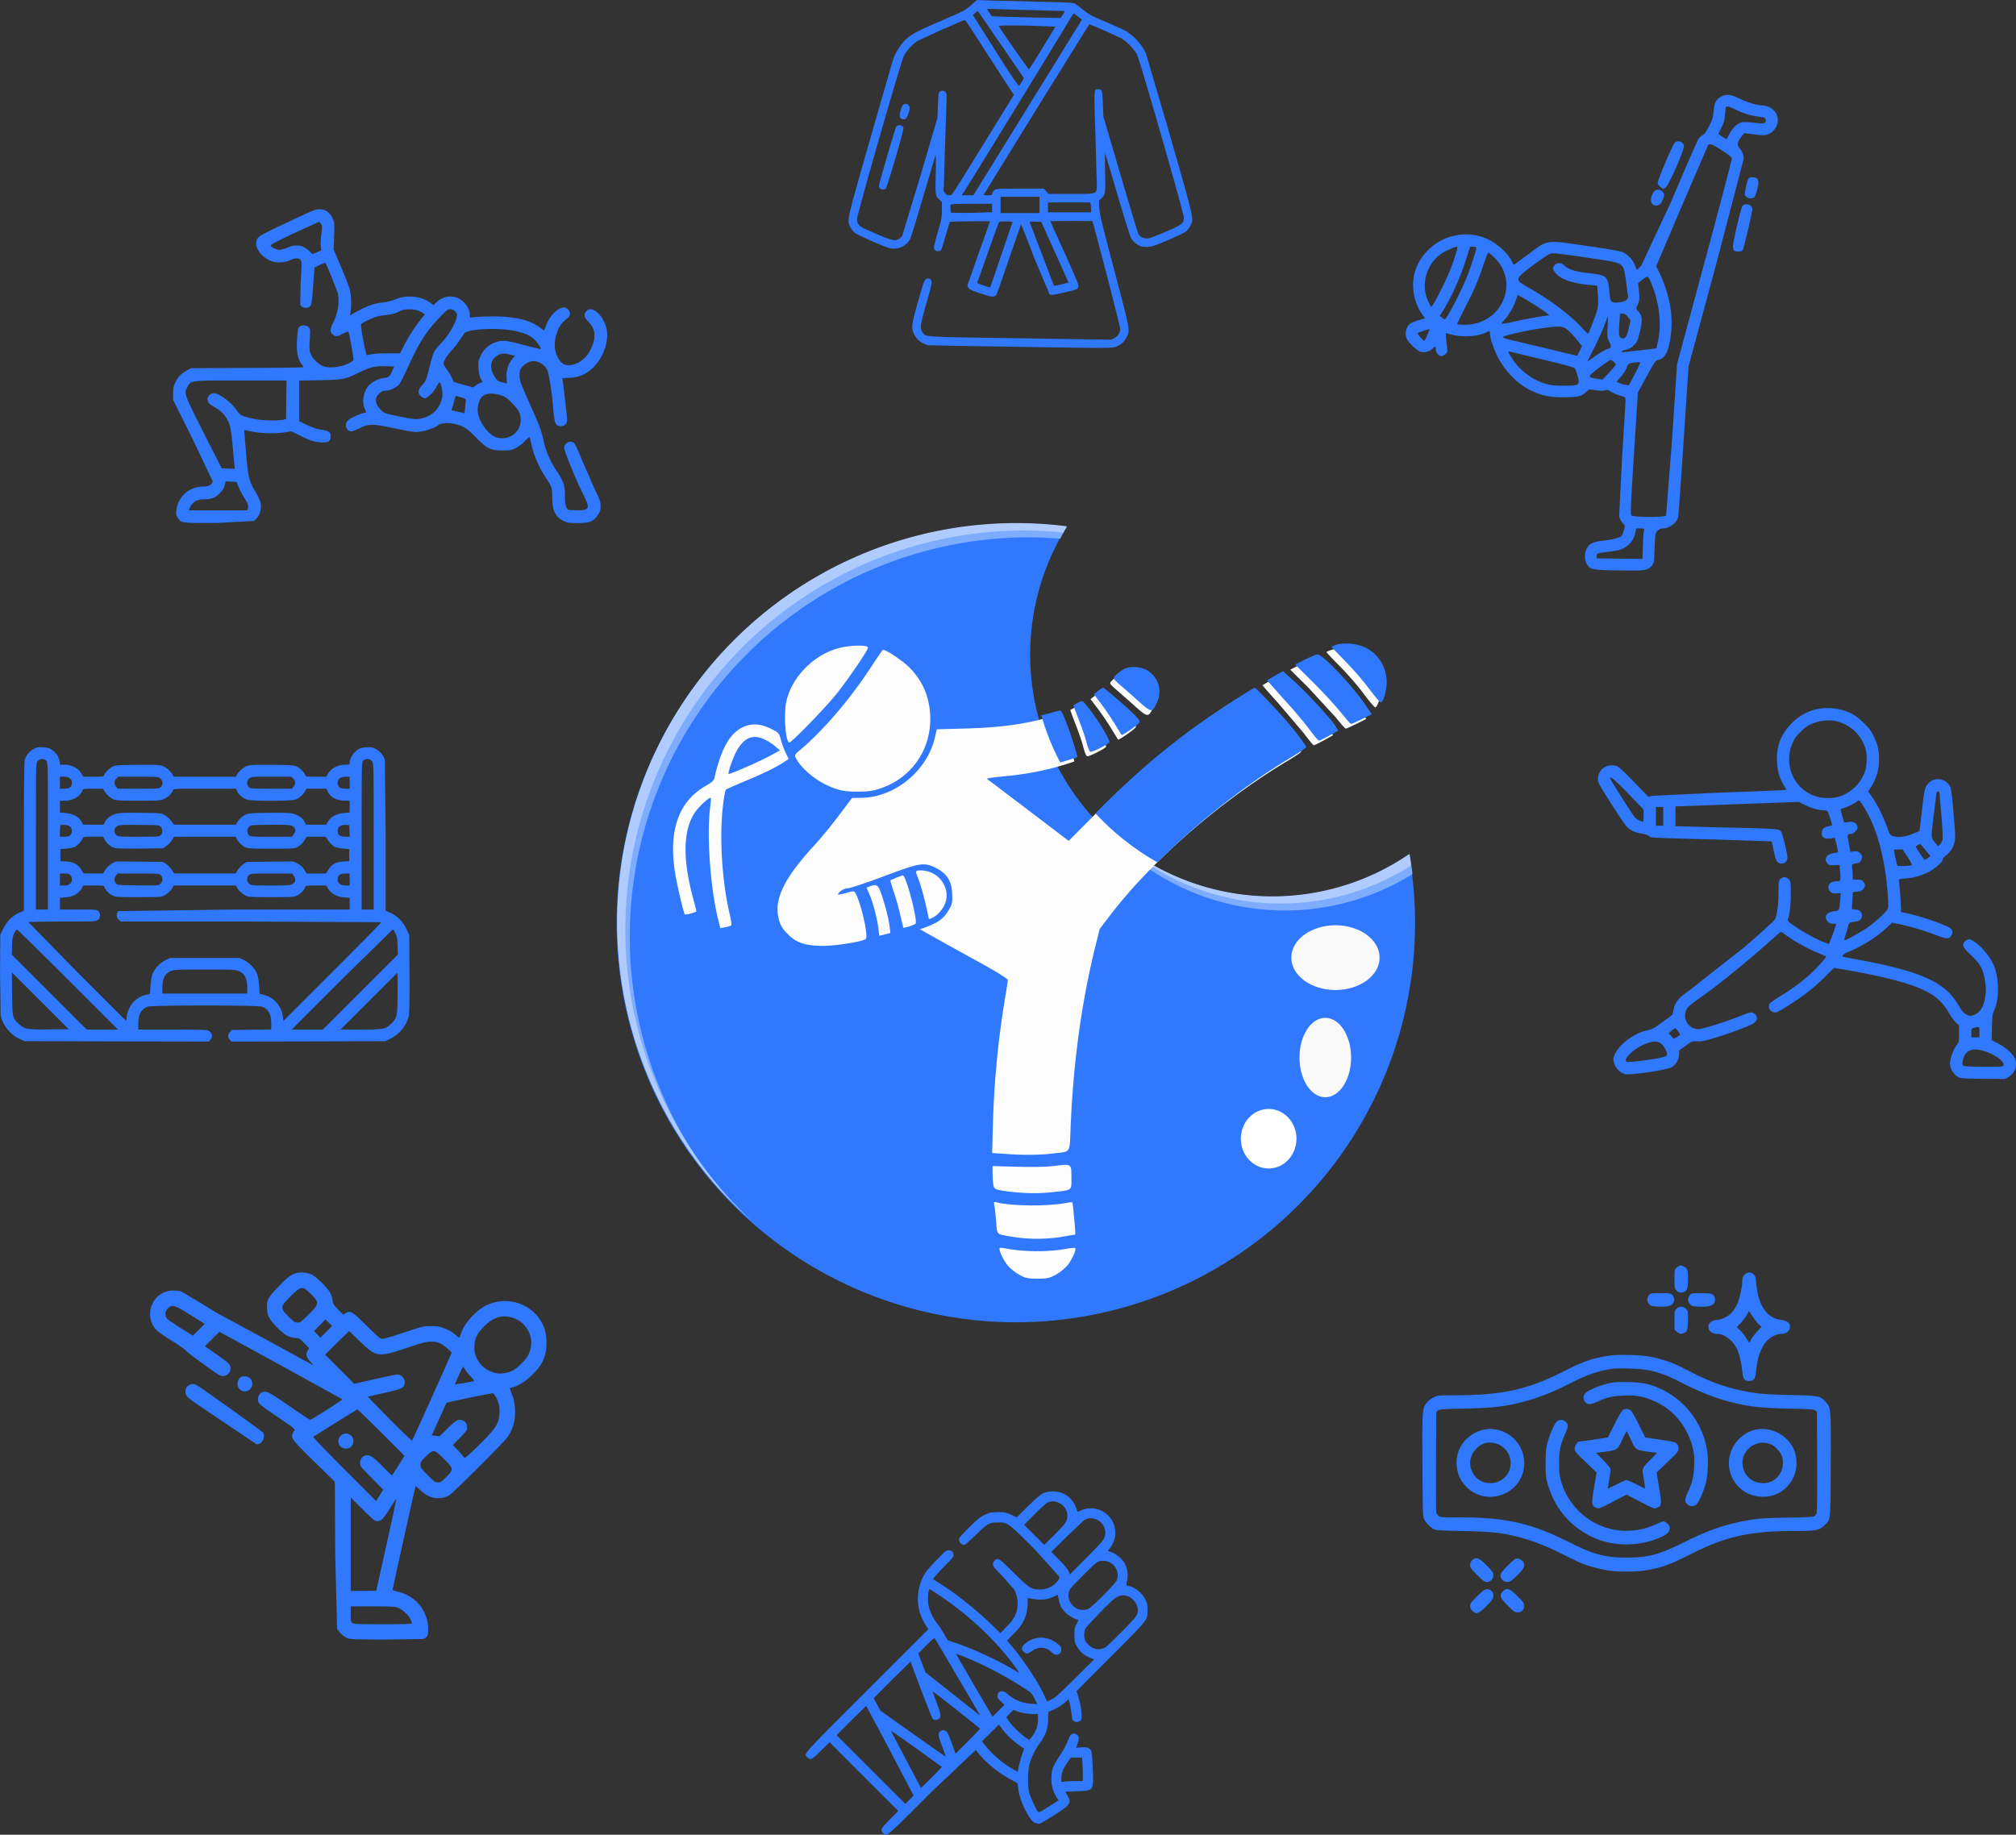 <svg xmlns="http://www.w3.org/2000/svg" width="819.21" height="745.705" viewBox="0 0 216.749 197.301" xmlns:v="https://vecta.io/nano"><rect x="0" y="0" width="216.749" height="197.301" fill="#333333" stroke="none"/><defs><clipPath id="A"><path d="M2608.159 4468.055s33.208-298.711 250.431-633.626c217.244-334.91 33.206 141.816 33.206 141.816l253.453-105.609-170.476-196.116s270.048-365.088 782.981-546.125 1544.828 935.349 1544.828 935.349l235.346 1212.932-2039.661 60.359z" fill="#0f0" fill-opacity=".454" stroke-width=".7" stroke-opacity=".928"/></clipPath></defs><g transform="translate(-212.841 -173.043)"><path d="M244.669 309.954c-.617.208-.826.367-1.843 1.409-1.176 1.192-1.334 1.509-1.268 2.477.058.751.284 1.151 1.101 1.976.792.784 1.217 1.034 1.893 1.092.45.042.5.075 1.001.575l.525.534-.142.242c-.25.425-.183.717.242 1.176.217.233.367.417.35.417-.025 0-2.268-1.217-4.987-2.71l-5.012-2.71c-.042 0-.917-.525-1.943-1.167l-2.193-1.309c-.183-.075-.559-.133-.901-.133-2.101-.017-3.286 2.435-1.968 4.086.242.3.684.625 1.793 1.318.809.5 1.493.984 1.518 1.067.042.125 3.11 2.368 3.594 2.627a.81.81 0 0 0 1.192-.717c0-.425-.117-.542-1.559-1.559l-1.192-.834.784-.784.776-.776 6.579 3.602 6.638 3.661c.067.058-3.344 2.227-3.477 2.21-.042-.008-1.076-.692-2.285-1.526-2.26-1.543-2.393-1.609-2.877-1.426-.292.108-.492.534-.425.884.058.342.25.5 2.443 1.993 1.376.942 1.568 1.101 1.476 1.209a1.25 1.25 0 0 0-.208.367c-.175.475-.025.675 2.318 2.977l2.227 2.185.042 7.722.2 8.039c.2.409.559.767 1.001 1.001.334.183.409.183 4.136.208l4.094-.058c.484-.15.6-.4.559-1.251-.108-1.893-1.368-3.386-3.236-3.828-.317-.075-.584-.175-.584-.225 0-.117 2.435-11.083 2.468-11.124.017-.017.208.133.434.342.567.534.992.784 1.526.892.542.117 1.192.008 1.659-.267.425-.242 5.879-5.687 6.246-6.229.65-.959.884-1.835.826-3.06-.033-.609-.1-.967-.267-1.401-.35-.892-.342-.842-.05-.909.559-.108 1.359-.592 2.01-1.201 1.251-1.176 1.693-2.118 1.693-3.602-.008-.942-.175-1.593-.584-2.302-1.167-1.985-3.744-2.744-5.854-1.735-1.109.534-2.393 1.935-2.735 2.977-.192.6-.192.6-.484.325-.409-.384-.751-.584-1.359-.826-.475-.183-.7-.217-1.401-.225-.826 0-.859.008-2.885.684-1.126.375-2.168.684-2.318.684-.25 0-.434-.15-1.709-1.409-1.576-1.551-1.751-1.659-2.252-1.359l-.284.167-.542-.559c-.475-.484-.542-.6-.592-.951a3.06 3.06 0 0 0-.217-.776c-.208-.475-1.501-1.776-2.01-2.018-.475-.233-1.259-.3-1.701-.158zm1.601 2.243c.934.926.917 1.076-.334 2.293-.717.7-.817.776-1.101.776-.292 0-.392-.067-.976-.65-.575-.584-.65-.684-.65-.967 0-.275.083-.392.776-1.109.809-.834 1.134-1.051 1.476-.976.117.025.475.309.809.634zm-12.884 2.293l1.468.917-.634.634-.642.634-1.334-.834c-.725-.467-1.376-.901-1.434-.976-.275-.359-.233-.826.108-1.142.459-.425.642-.367 2.468.767zm34.465.225c1.434.375 2.36 1.868 2.043 3.277-.15.709-.359 1.059-1.001 1.693-.642.642-.992.851-1.693 1.001-.617.125-1.167.05-1.785-.25a2.75 2.75 0 0 1-1.334-1.376c-.192-.417-.233-.609-.233-1.167.008-.892.25-1.409 1.017-2.193.967-.984 1.876-1.284 2.985-.984zm-19.93 1.551l-.625.625-.35-.359-.359-.35.625-.625.617-.625.359.35.359.35zm3.561.967c1.818 1.768 1.985 1.793 5.062.767 1.768-.584 2.135-.684 2.635-.684.442 0 .675.042.976.192.409.192 1.234.876 1.234 1.017 0 .092-4.161 9.34-4.245 9.431-.033.033-1.117-1.001-2.427-2.31l-2.335-2.402c.025-.017.826-.2 1.785-.417 1.868-.417 2.076-.509 2.176-.992.108-.475-.309-.984-.809-.984-.1 0-1.184.225-2.402.5l-2.21.5-1.559-1.559-1.568-1.568 1.268-1.268 1.309-1.276c.017 0 .517.475 1.109 1.051zm11.366 3.085c.092.167.359.509.609.751.275.284.4.467.334.492a22.88 22.88 0 0 1-2.026.359c-.042-.042.817-1.901.867-1.901.033 0 .125.133.217.3zm3.244 2.844c.342.534.492 1.117.45 1.835-.042 1.009-.334 1.534-1.501 2.735a33.3 33.3 0 0 1-1.601 1.568c-.6.55-.659.575-.742.425-.05-.083-.334-.409-.625-.725l-.542-.559.759-.784c.7-.709.767-.809.767-1.101 0-.409-.167-.659-.534-.784-.425-.133-.667 0-1.593.909l-.834.817-.425-.05-.417-.05.776-1.709.801-1.785c.017-.05 4.086-.901 4.995-1.042.033 0 .158.133.267.3zm-12.258 3.936l2.493 2.493-.65 1.051c-.359.575-.675 1.051-.7 1.051-.033 0-.425-.375-.884-.842-1.051-1.067-1.401-1.326-1.768-1.326-.425 0-.776.375-.776.834 0 .342.042.392 1.251 1.618l1.243 1.259-.384.617-.384.609-3.427-3.436c-1.885-1.893-3.386-3.452-3.344-3.477.05-.017 1.117-.684 2.377-1.484l2.377-1.459c.05 0 1.209 1.126 2.577 2.493zm6.738 2.827c1.051 1.051 1.059 1.126.25 1.951-.509.525-.6.584-.884.584-.292 0-.392-.067-1.101-.776-.734-.734-.784-.801-.784-1.126 0-.309.05-.384.575-.892.826-.801.892-.792 1.943.259zm-7.172 6.688c.425 0 .634-.2 1.368-1.376.359-.575.667-1.017.675-.984.017.042-.459 2.26-1.059 4.945l-1.084 4.895c0 .017-.617.025-1.376.025h-1.376v-5.02-5.02l1.276 1.268c1.167 1.159 1.309 1.268 1.576 1.268zm2.176 9.306c.492.167 1.159.759 1.384 1.226.1.2.175.409.175.459 0 .075-.767.1-3.11.1-2.677 0-3.135-.017-3.294-.133-.167-.117-.183-.192-.183-.959v-.826h2.318c1.901 0 2.393.025 2.71.133zm-5.903-18.629c-.642.35-.592 1.259.083 1.484.567.183 1.084-.175 1.084-.767 0-.584-.659-1.001-1.167-.717zm-10.849-6.195c-.467.2-.609.942-.25 1.301.267.267.575.334.892.208.751-.317.625-1.443-.175-1.543-.158-.025-.375-.008-.467.033zm-5.638.892c-.284.15-.4.359-.4.717 0 .4.158.575 1.084 1.234l6.563 4.42c.575 0 .976-.725.692-1.251-.075-.133-6.304-4.603-7.088-5.078-.342-.2-.542-.217-.851-.042zm88.877-92.606a42.927 42.927 0 1 0 0 85.854 42.926 42.926 0 0 0 42.284-50.276 26.055 26.055 0 0 1-36.845-35.235 42.926 42.926 0 0 0-5.439-.342z" fill="#3079ff"/><g fill="#f9f9f9"><ellipse cx="356.422" cy="276.023" rx="4.746" ry="3.482"/><ellipse cx="355.328" cy="286.766" rx="2.776" ry="4.271"/></g><ellipse cx="349.239" cy="295.496" rx="2.99" ry="3.203" fill="#fff"/><path d="M322.112 229.343a42.926 42.926 0 0 0-31.065 72.53 42.926 42.926 0 0 1 32.395-71.048 42.926 42.926 0 0 1 3.384.146 26.055 26.055 0 0 1 .724-1.285 42.926 42.926 0 0 0-5.438-.342zm8.688 32.042a26.055 26.055 0 0 0 33.905 5.657 42.926 42.926 0 0 0-.308-2.121 26.055 26.055 0 0 1-33.596-3.536z" fill="#7eacff"/><path d="M322.085 229.294a42.926 42.926 0 0 0-28.405 75.078 42.926 42.926 0 0 1 29.314-74.281 42.926 42.926 0 0 1 4.153.219 26.055 26.055 0 0 1 .376-.673 42.926 42.926 0 0 0-5.438-.342zm11.174 34.354a26.055 26.055 0 0 0 31.29 2.475 42.926 42.926 0 0 0-.179-1.251 26.055 26.055 0 0 1-31.11-1.224z" fill="#b0ccff"/><g fill="#fdfdfd"><path d="M303.155 242.706c-2.723.655-5.149 3.065-5.759 5.714-.327 1.384-.104 4.464.313 4.464.253 0 3.914-3.765 5.104-5.268 1.354-1.711 3.348-4.643 3.348-4.94 0-.283-1.83-.268-3.006.03zm52.783.239l-.491.193c-.03.03.64.744 1.488 1.592.848.863 2.009 2.202 2.574 2.991.58.774 1.116 1.399 1.19 1.384.313-.074.67-1.488.625-2.396-.149-2.188-1.771-3.78-3.973-3.884-.536-.03-1.161.015-1.414.119zm-49.583 2.038c-2.202 3.333-4.985 6.577-7.396 8.631-.714.595-.729.625-.521.997.67 1.25 2.44 2.634 4.107 3.199.789.283 1.339.357 2.5.357s1.711-.074 2.5-.357c3.229-1.101 5.313-4.018 5.313-7.441 0-2.217-.774-4.092-2.292-5.595-.714-.699-2.44-1.86-2.798-1.86-.03 0-.67.938-1.414 2.068zm46.28-.476l-1.071.551 1.964 1.949 2.917 3.17c.536.67 1.012 1.22 1.086 1.22s.595-.238 1.161-.521l1.042-.521-.61-.908c-1.443-2.143-4.628-5.506-5.193-5.476-.119 0-.699.253-1.295.536zm-19.316 1.027c-.536.298-1.116.804-1.116.982 0 .074.223.313.476.536l1.949 1.711c1.622 1.473 1.682 1.488 2.202.327.551-1.19.208-2.485-.848-3.289-.67-.521-1.964-.64-2.664-.268zm16.131.684l-.863.506c-.03.015.744.893 1.696 1.949l2.723 3.199c.536.729 1.027 1.31 1.086 1.31.074 0 .565-.238 1.101-.536l.967-.536-.253-.432c-.432-.714-2.887-3.408-4.301-4.702l-1.339-1.22zm-18.929 1.667l-.432.342.729.952c.402.521 1.057 1.488 1.458 2.143l.774 1.25c.06.089 1.607-.982 1.845-1.265.149-.179.074-.327-.402-.818-.804-.833-3.274-2.961-3.423-2.961-.074.015-.327.164-.551.357zm14.628.923c-5.446 3.467-9.762 6.964-14.464 11.696l-2.946 2.961-4.345-3.304-4.42-3.348c-.089-.074.58-.179 2.336-.342 1.949-.193 4.063-.61 5.804-1.146.67-.193 1.22-.387 1.22-.402 0-.253-.744-2.574-1.161-3.646-.476-1.22-.58-1.369-.848-1.295-3.065.908-5.625 1.28-9.583 1.399l-3.185.089-.193.848c-.818 3.616-4.345 6.503-7.946 6.518l-.967.015-1.414 1.875c-.774 1.042-1.979 2.5-2.664 3.244-3.095 3.363-4.241 5.595-3.869 7.604.179.908.446 1.384 1.22 2.098.863.804 1.83 1.086 3.646 1.086 1.384 0 4.286-.476 4.554-.744.298-.298-.476-3.735-1.086-4.881-.149-.283-.193-.298-.938-.089-1.057.283-1.131.268-.744-.119a1.37 1.37 0 0 1 .804-.357c.268 0 2.039-.595 3.914-1.295 3.899-1.473 4.301-1.533 5.595-.893 1.19.61 1.682 1.399 1.741 2.768.045.997.015 1.131-.446 1.89-.491.804-1.116 1.25-2.5 1.756l-.521.179 1.414.789c.774.446 2.902 1.622 4.717 2.619 2.143 1.176 3.318 1.905 3.318 2.054 0 .134-.134 1.012-.298 1.964a99.2 99.2 0 0 0-1.295 13.348l-.089 3.289 1.384.089c1.935.149 3.735.134 5.193-.045 1.935-.223 1.741.06 1.86-2.798.283-6.845 1.131-13.14 2.56-19.063l.565-2.277 1.057-1.384c4.509-5.938 12.009-12.455 19.256-16.756.744-.446 1.354-.863 1.354-.938 0-.179-1.042-1.563-2.068-2.768-1.071-1.235-3.304-3.571-3.423-3.571-.06 0-.997.58-2.098 1.28zm-16.741.312l-.491.268c-.015.015.238.699.551 1.518.327.818.714 1.935.848 2.485.134.536.327.982.417.982.313 0 2.024-.878 2.024-1.042 0-.432-1.503-2.813-2.56-4.048-.327-.387-.357-.402-.789-.164zm-35.744 2.143c-1.116.551-1.905 1.696-2.545 3.705a15.74 15.74 0 0 0-.417 1.518c-.074.476-.208.61-.923 1.027-2.946 1.667-4.063 4.732-3.378 9.271.193 1.25.893 4.271 1.057 4.568.074.119 1.25-.193 1.25-.327 0-.06-.164-.729-.372-1.473-1.146-4.301-1.042-7.396.298-9.256.476-.64 1.503-1.577 1.622-1.443.03.03-.015.595-.089 1.25-.342 2.946.074 8.601.878 11.786l.238.967.536-.104c.298-.06.58-.149.64-.193.06-.06 0-.506-.119-.997-.833-3.482-1.161-8.051-.804-11.563.104-1.042.268-1.964.357-2.039s.997-.476 2.024-.908c2.068-.863 3.348-1.488 4.167-2.024l.551-.372-.342-.699a9.36 9.36 0 0 1-.506-1.399c-.164-.655-.238-.744-1.086-1.161-1.101-.551-2.113-.595-3.036-.134zm2.411 1.31a5.84 5.84 0 0 1 1.101.714l.521.446-.997.551c-1.071.595-4.435 2.068-4.524 1.979-.104-.119.521-1.89.908-2.545.804-1.384 1.726-1.741 2.991-1.146zm16.414 14.092c-.223.074-.208.164.104.923.283.714.789 2.619 1.057 4.018.06.313.089.327.491.104.565-.283 1.146-.982 1.354-1.637.491-1.503-.595-3.155-2.232-3.393-.283-.045-.625-.045-.774-.015zm-2.277.759l-.64.283c-.03.015.149.625.402 1.354a26.44 26.44 0 0 1 .685 2.5l.298 1.235c.074.074 1.146-.268 1.31-.417.283-.268-1.012-5.223-1.354-5.193-.06 0-.372.104-.699.238z"/><path d="M306.355 268.361l-.342.134.298.699c.387.878.833 2.604.967 3.661l.104.818.595-.149.595-.149-.104-.833c-.104-.878-.67-2.946-1.042-3.824-.223-.521-.461-.61-1.071-.357zm19.598 30.09c-.61.074-2.307.104-3.75.06l-2.649-.074v.789c0 .432.045.997.089 1.25.089.417.149.461 1.012.61 1.652.268 3.571.342 5.119.179 2.411-.253 2.262-.164 2.262-1.429 0-1.726.089-1.652-2.083-1.384zm-6.205 4.226c.06.238.134 1.012.193 1.726.104 1.443.015 1.339 1.458 1.592 1.696.313 3.527.342 5.283.104l1.756-.298c.074-.06-.238-3.393-.313-3.482-.03-.015-.372.03-.774.104-1.949.357-5.714.327-7.307-.074-.342-.089-.372-.074-.298.327zm.55 4.658c0 .327.446 1.235.878 1.786.238.298.789.744 1.235.997.685.372.938.432 1.979.432s1.295-.06 1.994-.446c.432-.238 1.027-.729 1.295-1.086.476-.64.908-1.607.759-1.756-.045-.045-.461-.015-.938.074-2.113.372-4.643.342-6.726-.074-.313-.06-.476-.045-.476.074z"/></g><g fill="#3079ff"><path d="M243.742 196.955c-2.784 1.314-3.067 1.47-3.222 1.762-.237.429-.173.876.201 1.415.329.475.94.913 1.506 1.059.502.137 1.387.055 1.844-.183.484-.237.867-.246 1.077-.009.146.164.155.283.018 2.382l-.046 2.41c.201.456.931.484 1.159.055.055-.1.146-.831.192-1.625l.146-1.926.046-.475.557-.283c.301-.155.584-.246.621-.201.11.128 1.26 2.976 1.324 3.277.192.958 0 2.136-.511 3.158-.338.666-.347 1.004-.027 1.251.319.256.438.246 1.077-.091.292-.155.566-.246.602-.201.064.073.548 2.684.548 2.985 0 .082-.183.237-.429.356-1.031.511-2.328.63-3.003.274-.511-.274-.94-.721-1.159-1.205-.164-.365-.173-.529-.119-1.552.064-1.086.055-1.159-.128-1.36-.246-.265-.748-.274-.995-.009-.137.155-.183.383-.237 1.232-.091 1.433.037 2.118.511 2.793.1.128.173.265.173.292s-2.72.064-6.043.073l-6.052.027-.383.21c-.602.319-1.004.721-1.278 1.278-.21.429-.256.639-.256 1.223v.703l2.118 4.254 2.127 4.473c0 .356-.393.593-1.004.593-1.534 0-2.738 1.086-2.894 2.592-.037.383-.009.52.173.785.383.557.31.548 4.29.529l3.879-.219c.575-.429.849-1.159.712-1.935-.027-.192-.265-.703-.511-1.123-.748-1.269-.803-1.488-1.05-4.217l-.201-2.483c.018-.018.374.055.803.146.922.21 2.547.246 3.578.091l.694-.11.904.447c1.114.566 1.725.748 2.446.748.666 0 .867-.155.867-.657 0-.447-.219-.602-1.004-.712-.456-.064-.94-.219-1.524-.502l-.849-.402v-2.182-2.191l2.172-.046c2.492-.046 2.757-.091 4.199-.794 1.241-.612 1.789-.739 2.93-.712l.922.027-.265.566c-.283.593-.283.593-1.059.712-.539.091-1.232.502-1.524.904-.52.721-.648 1.762-.292 2.446.173.329.173.319-.164.383-.402.073-1.442.566-1.689.803-.42.393-.164 1.168.383 1.168.119 0 .502-.146.84-.319.949-.502 1.424-.502 3.542-.064 2.273.475 2.465.502 3.186.383.63-.1 1.524-.447 1.798-.694.246-.219 1.132-.265 1.798-.091.904.228 1.287.475 2.227 1.433 1.178 1.205 1.579 1.406 2.857 1.406.831 0 .958-.027 1.442-.274.31-.155.721-.475.986-.758.283-.31.466-.447.484-.365.027.064.146.539.265 1.05.274 1.086.785 2.227 1.479 3.268.648.977.685 1.086.685 2.09 0 1.424.329 2.118 1.205 2.556.429.219.575.237 1.534.237 1.296 0 1.698-.155 2.163-.858.256-.374.301-.52.301-.968 0-.475-.073-.675-.685-1.935l-1.333-3.04c-.356-.922-.721-1.716-.831-1.807-.265-.219-.593-.192-.867.082-.183.183-.219.292-.183.52.082.493 1.241 3.332 1.899 4.646.904 1.807.867 1.99-.466 1.99-.447 0-.876-.027-.958-.055-.292-.119-.411-.539-.411-1.488 0-1.159-.119-1.515-.922-2.738a9.14 9.14 0 0 1-1.369-3.186c-.283-1.232-.402-1.543-1.534-4.08-.968-2.182-1.05-2.419-1.059-2.939 0-.429.046-.621.192-.822.256-.338.721-.648 1.086-.721.712-.128 1.588.42 1.771 1.132.192.703.456 2.474.557 3.761.128 1.57.228 1.926.557 2.045.319.11.694.009.858-.246.11-.173.119-.356.037-1.114l-.411-3.523-.055-.237.812-.046a3.62 3.62 0 0 0 2.519-1.104c1.15-1.123 1.762-3.021 1.397-4.318-.42-1.451-1.607-2.401-2.145-1.716-.283.365-.237.63.183 1.059.876.904.931 1.753.21 3.195-.557 1.114-1.953 1.816-2.811 1.433-.128-.064-.338-.256-.456-.438-.575-.831-.666-1.816-.265-2.976.246-.712.475-1.022 1.15-1.57.301-.237.319-.548.055-.885-.529-.675-1.853.256-2.373 1.68-.11.301-.219.548-.237.548-.027 0-.201-.128-.393-.274-1.013-.803-2.647-1.214-4.929-1.223-.831-.009-1.762.027-2.072.064l-.575.073v-.246c0-.502-.228-.995-.639-1.406-.84-.849-2.099-.84-2.976.009l-.292.283-.393-.283c-.958-.703-2.538-.84-3.733-.329-.329.137-.885.283-1.251.319-.968.11-1.607.319-2.665.885l-.949.511.073-.356c.11-.584.064-1.871-.091-2.446-.073-.292-.502-1.378-.94-2.419l-.794-1.88.037-.867c.073-1.972.064-2.036-.164-2.492-.292-.602-.721-.913-1.314-.949-.447-.027-.639.046-3.523 1.406zm3.606.173c.137.21.146.319.037 1.141-.064.493-.082 1.086-.055 1.305l.064.393-.475.201-.466.21-.338-.319c-.694-.675-1.424-.785-2.382-.383-.301.128-.675.228-.84.228-.347 0-.931-.283-.958-.466-.018-.082.849-.539 2.556-1.333l2.638-1.205c.037-.009.137.1.219.228zm10.369 9.292a3.78 3.78 0 0 1 .575.274l.237.155-.365.438a18.57 18.57 0 0 0-1.917 2.967l-.393.785h-1.26c-1.068 0-1.634.046-2.282.201-.146.037-.758-3.204-.63-3.359.046-.055.438-.265.876-.475.675-.319.949-.393 1.698-.475.584-.055 1.022-.155 1.278-.283.21-.11.484-.228.612-.274.365-.11 1.205-.082 1.57.046zm4.044.1c.319.31.283.593-.137 1.479-.365.748-.858 1.433-1.597 2.218-.529.557-.621.776-1.004 2.282-.374 1.47-.393 1.515-.84 2.017-.42.456-.447.84-.082 1.15.137.11.329.21.429.21.265 0 .94-.675 1.232-1.232.146-.274.292-.502.329-.502.155 0 .365 1.031.31 1.488-.173 1.296-1.086 2.218-2.419 2.446-.456.082-.712.055-2.154-.237-1.57-.319-1.661-.356-1.981-.666-.712-.685-.785-1.324-.201-1.835.228-.21.411-.283.657-.283.466 0 1.223-.374 1.497-.739.128-.173.566-1.05.977-1.963 1.132-2.501 1.917-3.706 3.414-5.267.648-.675.803-.794 1.059-.794a.7.7 0 0 1 .511.228zm6.718 2.172c1.004.265 1.26.383 1.771.822.365.319.858 1.068.703 1.068-.046 0-.904-.21-1.899-.466-1.506-.393-1.899-.456-2.3-.411-.995.119-1.78.675-2.218 1.561-.265.548-.283.639-.246 1.342.027.539.1.867.237 1.141l.201.383-.21.064c-.11.027-.338.164-.502.283l-.31.228-1.041-.292-1.041-.301-.192-.42c-.1-.228-.347-.63-.539-.895-.201-.265-.365-.539-.365-.621 0-.319.301-.822.822-1.397.31-.329.721-.849.913-1.159l.484-.721c.374-.529 3.998-.657 5.732-.21zm-.621 2.528l.347.1-.265.31c-.447.502-.685 1.26-.639 2.008l.046.648-.529-.137c-.502-.137-.548-.164-.849-.685-.557-.94-.393-1.798.411-2.227.42-.228.73-.228 1.479-.018zm-24.235 4.81l-.027 2.072-.274.073c-.466.128-2.328.091-3.058-.064-1.397-.292-1.634-.402-1.953-.913-.539-.84-1.908-1.871-2.492-1.871-.31 0-.666.329-.666.612 0 .356.146.539.666.831.657.374 1.004.675 1.342 1.187.402.612.52 1.132.685 2.985l.192 2.081.055.438-.712-.027-.703-.027-1.953-3.843c-2.118-4.19-2.127-4.226-1.734-4.911.411-.721.219-.694 5.751-.694h4.902zm23.158-.456c.338.11.612.301 1.068.767.703.712.885 1.022.958 1.616a1.95 1.95 0 0 1-1.963 2.209c-.657 0-1.022-.173-1.57-.748-.557-.575-.986-1.406-1.059-2.045-.073-.584.146-1.378.456-1.67.42-.393 1.168-.438 2.109-.128zm-4.235.237c.31.091.393.164.374.301l-.073.776-.064.602-.466-.119-.703-.164-.237-.055.164-.52.219-.785c.037-.201.091-.246.219-.201l.566.164zm-24.025 9.648c.137.329.393.822.575 1.104.393.612.475.849.402 1.141l-.055.219h-3.149-3.149l.1-.256c.228-.602.758-.931 1.515-.931.812 0 1.205-.146 1.689-.63.301-.301.466-.557.548-.867l.11-.429.584.027.575.027zm159.412-42.047c-.552.271-.781.687-.854 1.582-.052.645-.135.947-.5 1.645-.26.52-.51.874-.645.916-.114.031-.323.219-.458.396-.135.187-1.468 3.237-2.967 6.787l-3.216 6.891-.479.448-.187-.489c-.208-.562-.708-1.114-1.249-1.395-.26-.135-1.468-.354-3.955-.708-4.538-.656-4.112-.718-6.422 1.02l-1.416 1.03-.26-.5c-.354-.697-1.488-1.759-2.311-2.165-1.249-.614-2.457-.77-3.778-.489-2.082.437-3.851 2.123-4.33 4.112-.354 1.499 0 3.237.906 4.445l.25.333-.593.177a7.38 7.38 0 0 0-.885.312c-.552.281-.781 1.176-.458 1.79.208.406 1.135 1.249 1.457 1.332.406.104.937-.042 1.249-.323.354-.333.375-.323.375.052 0 .354.323.729.625.729.229 0 .625-.343.625-.552 0-.062-.052-.52-.104-.999l-.073-.916c.021-.01.25.042.51.125 1.166.343 2.946.25 3.851-.219.385-.198.396-.198.396.219 0 .448.51 1.853.947 2.644.833 1.478 2.082 2.717 3.373 3.352 1.239.604 1.967.76 3.487.77 1.613 0 1.936-.062 2.457-.51l.406-.343.697.094c.427.062.801.073.989.01.229-.083.354-.052.645.146.208.135.645.323.968.416.572.156.604.187.604.489 0 .177-.167 2.977-.375 6.225l-.312 6.277c.042.208.208.52.364.697.281.323.291.343.156.791-.083.26-.198.531-.26.614-.177.198-1.041.427-2.092.531-1.02.114-1.416.323-1.686.895-.229.479-.208 1.187.042 1.593.364.614.541.645 3.456.697 2.852.042 3.039.01 3.518-.5.25-.271.26-.364.312-1.884.052-1.509.062-1.613.302-1.863.167-.177.364-.271.572-.271.697-.01 1.468-.562 1.655-1.197.042-.114.302-3.81.593-8.223l.531-8.015 2.967-10.981 2.956-11.315c0-.437-.167-.854-.458-1.176s-.229-.697.229-1.239l.302-.364 1.062.135c.958.125 1.103.125 1.53-.042.895-.343 1.28-1.488.77-2.311a1.87 1.87 0 0 0-1.374-.76c-.604 0-1.582-.291-2.477-.718-.958-.468-1.405-.52-1.957-.25zm1.332 1.332c.937.468 1.593.687 2.498.822.833.114.885.135.916.396.042.375-.156.416-1.228.281-.51-.062-1.093-.083-1.301-.052-.489.094-.978.541-1.353 1.228l-.323.583c-.031.042-.874-.51-.874-.572 0-.021.146-.333.323-.687a3.05 3.05 0 0 0 .375-1.322l.083-.812c.062-.187.312-.156.885.135zm-1.291 4.465c.645.416 1.041.739 1.062.864.021.114-1.301 5.142-2.935 11.179l-2.956 10.971-.531 8.057-.645 8.202c-.187.208-3.56.198-3.737-.021-.104-.135-.052-1.405.291-6.693l.416-6.526.937-1.717c.854-1.572.958-1.717 1.259-1.78.76-.156 1.135-.958 1.364-2.852.239-1.978-.187-4.236-1.207-6.422l-.385-.801 2.738-6.433 2.831-6.568c.187-.229.448-.135 1.499.541zm-28.541 10.909c-.416 1.384-.843 2.446-1.551 3.883-.427.854-.864 1.676-.978 1.811l-.198.26-.271-.531c-.874-1.749-.312-3.987 1.312-5.184.385-.281 1.478-.77 1.717-.781.094 0 .083.146-.031.541zm2.144-.416c0 .198-.656 2.196-1.03 3.133-.656 1.645-2.175 4.549-2.384 4.549-.042 0-.177-.083-.302-.187l-.229-.177.427-.677c.791-1.291 1.749-3.383 2.29-5.069l.552-1.697h.343c.198 0 .333.052.333.125zm1.79.916c2.696 2.363 1.374 6.662-2.238 7.286-.552.104-1.634.073-1.634-.031a135.97 135.97 0 0 1 1.072-2.155c.76-1.499 1.239-2.633 1.645-3.831.302-.926.593-1.686.625-1.686s.281.187.531.416zm10.929.25c2.425.354 2.738.448 3.05.926.083.135.229.801.312 1.488l.208 1.53c.073.416-.219.656-.926.739-.874.094-.968.01-1.051-.947-.156-1.863-.271-1.978-2.103-2.165-1.478-.156-2.352-.427-2.738-.833-.343-.364-.864-.354-1.114.01-.156.239-.156.302-.021.541.427.781 1.697 1.312 3.549 1.499l1.103.114.073.958c.052.604.031 1.166-.042 1.52-.125.552-.937 2.696-1.03 2.696-.021 0-.343-.323-.718-.729-1.249-1.353-3.258-2.862-5.548-4.174-1.676-.958-1.676-.926.354-2.467.854-.645 1.697-1.207 1.874-1.249.333-.094.749-.042 4.767.541zm6.235 3.019c.729 1.905.958 4.143.572 5.808l-.177.801-.437.062-3.112.364c-.364 0-.187-.187.25-.26.291-.052.562-.198.843-.458.364-.343.437-.5.656-1.374.343-1.384.312-1.822-.187-2.352-.219-.229-.219-.239-.031-.656.208-.468.229-.718.125-1.665l-.073-.677.5-.385c.583-.458.593-.458 1.072.791zm-13.313 1.561c1.353.812 2.352 1.52 2.155 1.52-.375 0-2.321.343-3.602.625-.781.177-1.436.291-1.468.26s.083-.208.271-.396c.448-.458 1.03-1.468 1.239-2.123.094-.302.198-.552.239-.552.031 0 .562.302 1.166.666zm10.648 1.676l.281.375-.187.822c-.187.885-.406 1.207-.749 1.103-.312-.104-.343-.291-.271-1.53l.073-1.135h.281c.208 0 .364.104.572.364zm-2.186 1.062c-.062 1.01-.042 1.166.146 1.541.302.572.281.749-.104.833-.187.042-.76.364-1.28.718l-.947.656.791-1.582c.437-.874.937-1.967 1.093-2.436.167-.458.323-.843.343-.843s0 .5-.042 1.114zm-4.08.531c.281.271.687.729.916 1.03l.416.531-.26.52-.26.51-3.414-.822-3.976-.947c-.312-.073-.583-.177-.604-.239-.042-.135 2.28-.677 3.924-.916 2.332-.343 2.581-.323 3.258.333zm-15.166.042c-.281.677-.406.916-.479.916-.135 0-.76-.729-.687-.801.062-.073 1.03-.406 1.239-.437.042-.01.01.146-.073.323zm12.272 2.946c2.134.5 3.373.843 3.456.947.062.083.198.458.302.833.26.989.208 1.03-1.499 1.03-1.072 0-1.457-.052-2.051-.229-1.353-.427-2.644-1.395-3.445-2.602-.479-.729-.541-.906-.291-.833.104.031 1.697.416 3.529.854zm7.651.26c.114.114.208.239.208.281 0 .052-.323.427-.708.843l-.718.77-.51-.073c-.749-.104-.885-.156-.854-.343.031-.177 2.03-1.676 2.248-1.686.062 0 .219.094.333.208zm2.269 1.259l-.656 1.249-.406-.062c-.219-.031-.52-.125-.666-.198l-.26-.135.437-.479c.239-.26.531-.697.635-.978.198-.531.208-.541 1.384-.635.156-.021.062.219-.468 1.239zm.989 16.769c-.042.073-.104.812-.135 1.645l-.052 1.509-2.342-.031-2.477-.021c-.094 0-.125-.104-.104-.281.031-.281.052-.291 1.02-.406.541-.062 1.135-.156 1.301-.198.958-.25 1.603-.885 1.822-1.822l.125-.52h.468c.343 0 .437.031.375.125zm3.269-41.575c-.25.271-1.853 4.091-1.822 4.32.021.114.156.302.323.416l.281.219.281-.208c.354-.26 2.04-4.143 1.946-4.465-.135-.458-.708-.625-1.01-.281zm7.963 3.8c-.062.073-.198.5-.291.937-.167.77-.167.812.01 1.01.198.219.625.271.864.114.073-.042.229-.427.333-.854.25-.958.146-1.27-.427-1.322-.219-.021-.416.021-.489.114z"/><path d="M390.709 193.612c-.468.552-.479 1.322-.031 1.488.396.146.739-.062.926-.562.219-.562.208-.645-.042-.895-.26-.26-.645-.271-.854-.031zm9.451 1.614c-.167.281-.999 3.841-.999 4.309 0 .167.052.364.125.437.167.167.76.156.906-.01.114-.146 1.051-4.07 1.051-4.424 0-.5-.812-.739-1.083-.312zm7.763 54.141c-.905.237-1.704.712-2.433 1.441-1.16 1.168-1.66 2.451-1.599 4.085.044 1.045.264 1.818.738 2.6l.281.474-.457.044c-.246.026-3.409.149-7.037.281l-6.967.334-.369.114-1.608-1.652c-1.37-1.406-1.652-1.652-1.933-1.704-.791-.149-1.45.149-1.739.782-.193.43-.211.747-.044 1.142.202.474 2.671 4.313 2.987 4.638.387.395.94.65 1.59.729.307.044.624.149.773.255.299.22-.149.193 7.327.395l5.868.193c.026.026.132.474.237 1.001.22 1.098.404 1.388.861 1.388a.62.62 0 0 0 .615-.633c0-.448-.527-2.6-.694-2.82-.211-.281-.369-.299-6.527-.439l-4.814-.123v-1.063-1.063l6.624-.246 6.624-.246.65.316c.729.369 1.45.58 1.959.58.193 0 .395.035.448.07s.184.343.29.694l.237.764c.035.088-.053.141-.307.184-.536.088-.799.334-.799.747 0 .562.395.72 1.327.51.07-.018.158.228.264.72l.167.808c0 .026-.211.079-.457.114-.773.105-1.098.615-.694 1.107.149.184.237.211.738.193l.571-.026.061.747c.035.404.044.799.009.879-.035.088-.167.132-.448.132-.738 0-1.081.633-.615 1.107.193.193.29.22.676.193l.439-.026-.053.676c-.097 1.212-.088 1.195-.633 1.265-.264.026-.571.132-.694.228-.483.378-.114 1.124.553 1.124h.351l-.158.501-.395 1.098-.237.58-.404-.141c-.668-.237-2.144-1.019-2.934-1.546-1.16-.782-1.142-.747-1.037-1.107.184-.641.272-1.476.272-2.671 0-1.072-.018-1.256-.167-1.45-.246-.334-.729-.36-.975-.053-.158.211-.176.351-.176 1.476 0 1.142-.132 2.231-.343 2.776-.07.176-1.344 1.344-3.312 3.04l-5.921 4.656c-1.221.852-1.537 1.247-1.722 2.152l-.097.474-1.054.773c-.843.624-1.142.791-1.529.87-1.01.202-2.012.756-2.846 1.555-.501.492-.931 1.204-.931 1.555a1.8 1.8 0 0 0 1.23 1.625c.562.149 4.515-.43 5.051-.738.457-.272.773-.826.782-1.388l.009-.422.694-.492c.685-.501.694-.501 1.274-.483.474.018.826-.053 1.898-.378 1.335-.404 3.022-1.019 3.883-1.414.729-.334.826-.914.202-1.256-.202-.114-.316-.088-1.45.36-1.704.668-3.98 1.379-4.428 1.379-1.089 0-1.783-1.177-1.256-2.152.141-.264.395-.474 1.801-1.485 2.003-1.432 5.06-3.936 7.608-6.237.351-.316.685-.58.729-.58.053 0 .237.114.413.255.852.668 2.618 1.652 3.83 2.117l.589.255c.097.079-.887 1.177-1.731 1.941-.931.852-1.933 1.581-3.18 2.337-.571.343-1.089.729-1.16.843-.272.474.281 1.072.799.87.43-.158 2.108-1.239 3.127-2.003a21.68 21.68 0 0 0 2.021-1.766l.984-.984 1.037.176c4.472.764 7.52 1.581 9.049 2.433 1.107.624 1.696 1.212 2.381 2.416.158.281.439.65.633.835l.343.325v.905c0 .896 0 .905-.307 1.3-.334.448-.659 1.37-.659 1.906 0 .562.378 1.16.922 1.458.22.123.633.158 2.618.176l2.354.026.387-.22c.694-.413.984-1.204.712-1.941-.202-.518-.993-1.239-1.845-1.678l-.676-.343.035-1.362c.026-1.265.044-1.406.264-1.915.492-1.098.518-2.969.07-4.41-.307-.975-1.221-2.179-2.196-2.881-.466-.343-.738-.351-1.037-.053-.369.369-.246.65.659 1.493.975.905 1.291 1.485 1.493 2.715.114.703.123.993.044 1.634-.158 1.204-.589 1.88-1.344 2.108-.281.088-.387.079-.668-.061-.184-.097-.422-.29-.518-.448l-.527-.835c-1.414-2.267-4.015-3.409-10.437-4.603l-1.792-.343c-.228-.079.009-.299.571-.536 1.52-.633 3.048-1.608 4.085-2.574l.589-.562.738.149a27.51 27.51 0 0 1 3.813 1.116c1.247.492 1.52.518 1.766.211.237-.316.237-.624-.018-.852-.404-.36-3.321-1.37-4.788-1.652l-.545-.114v-.316a42.99 42.99 0 0 0-.22-3.048c-.035-.176 0-.193.712-.246a6.56 6.56 0 0 0 2.521-.729c.703-.369 1.467-1.054 1.467-1.318 0-.105.123-.264.307-.387.43-.299.808-.852.958-1.414.114-.43.105-.747-.088-3.066-.149-1.827-.255-2.679-.36-2.917-.413-.94-1.713-1.142-2.39-.369-.351.395-.395.597-.676 3.04l-.246 2.064-.703.29c-.826.343-1.599.43-2.117.255a.61.61 0 0 1-.474-.466c-.571-1.608-1.133-2.767-1.783-3.716l-.448-.633.22-.334a5.26 5.26 0 0 0 .958-3.048c0-1.037-.123-1.599-.553-2.504-.29-.606-.492-.879-1.072-1.45-.43-.43-.922-.817-1.256-.993-1.186-.624-2.75-.799-4.059-.457zm2.548 1.283c1.45.43 2.495 1.467 2.943 2.925.167.545.158 1.696-.018 2.293-.378 1.283-1.441 2.372-2.75 2.82-.624.22-1.792.228-2.469.026-2.539-.747-3.716-3.611-2.495-6.035.264-.518 1.133-1.397 1.634-1.652.993-.51 2.205-.659 3.154-.378zm-22.56 7.748l1.643 1.704v.65c0 .387-.035.65-.088.65-.193 0-.668-.255-.843-.448-.264-.29-2.671-4.094-2.671-4.208 0-.281.457.105 1.959 1.652zm33.444-.141c.009.061.097 1.16.211 2.442.114 1.309.167 2.46.132 2.618a1.38 1.38 0 0 1-.264.518l-.211.211-.246-.29c-.562-.659-.545-.43-.237-3.031l.307-2.469c.026-.053.097-.105.176-.105.07 0 .132.053.132.105zm-8.109 1.581c1.406 2.24 2.328 5.684 2.565 9.602.07 1.116.061 1.247-.079 1.458-.325.448-1.529 1.511-2.24 1.977-.826.536-2.144 1.265-2.302 1.265-.07 0-.061-.132.053-.466a11.11 11.11 0 0 0 .272-.922c.114-.51.114-.51.72-.589.536-.07.799-.281.799-.65 0-.395-.281-.659-.729-.659-.193-.009-.351-.035-.36-.079 0-.035.026-.457.053-.931l.061-.87.448-.044c.343-.026.492-.097.65-.272.246-.29.255-.492.018-.791-.158-.193-.246-.228-.659-.228h-.474v-.299c0-.158-.026-.527-.053-.826-.061-.597-.132-.518.633-.676.246-.053.483-.483.404-.764-.018-.088-.141-.246-.272-.343-.176-.149-.307-.176-.597-.132l-.369.053-.061-.334c-.026-.176-.105-.58-.167-.896-.132-.615-.097-.703.29-.703.114 0 .325-.123.474-.264.211-.22.255-.316.211-.51-.105-.422-.378-.571-.94-.51l-.492.061-.184-.659c-.105-.36-.193-.694-.193-.738s.123-.105.272-.141c.316-.061 1.291-.536 1.485-.72.07-.07.167-.123.22-.123s.299.325.545.72zm-21.585.993v1.01h-.395-.395v-1.01-1.01h.395.395zm28.279 3.725l.457.553-.29.211c-.158.114-.307.202-.343.193-.07-.026-.958-1.362-.958-1.432 0-.018.105-.097.246-.167.272-.149.211-.184.887.641zm-2.003.641c.316.483.492.835.448.878-.088.088-1.458.149-1.546.061-.026-.026-.105-.343-.184-.703l-.176-.852c-.044-.184-.018-.193.439-.193h.483zm7.722 18.826v.571h-.439-.439v-.474c0-.474 0-.474.334-.562.553-.149.545-.158.545.466zm-32.39-.053l.228.343-.351.237c-.202.123-.369.22-.369.202-.009-.018-.132-.158-.281-.316l-.264-.29.307-.255c.167-.141.351-.264.404-.264s.202.158.325.343zm-2.012 1.186c.307.132.685.668.799 1.124.044.184.018.255-.149.36-.307.193-4.006.712-4.164.58-.193-.158-.149-.316.237-.738a4.96 4.96 0 0 1 1.924-1.247c.668-.228.949-.246 1.353-.079zm34.964.931c1.107.343 2.152 1.107 2.029 1.485-.053.184-.105.184-2.073.184-1.3 0-2.091-.035-2.205-.097-.149-.079-.167-.149-.123-.457.193-1.195.949-1.555 2.372-1.116zm-32.836 23.077c-.069.026-.215.129-.317.223-.18.163-.197.249-.197 1.184 0 .927.017 1.03.197 1.227.206.24.412.292.764.197.369-.094.498-.446.498-1.381 0-.987-.077-1.218-.472-1.381l-.317-.12c-.017 0-.086.026-.154.051zm7.027.961c-.206.206-.249.326-.249.669 0 .601-.292 1.922-.549 2.488-.472 1.021-1.193 1.587-2.196 1.707-.712.086-1.03.455-.849.978.112.317.463.515.909.515.764 0 1.725.755 2.128 1.656.257.592.446 1.399.549 2.334.086.867.232 1.072.755 1.072.498 0 .678-.266.746-1.115.172-1.913.849-3.26 1.896-3.741.24-.112.583-.206.772-.206.446 0 .746-.154.884-.463.257-.523-.086-.944-.824-1.03-1.596-.18-2.523-1.553-2.737-4.041-.043-.532-.086-.686-.266-.858-.292-.292-.652-.283-.97.034zm1.562 5.371l.266.215-.48.523c-.266.283-.566.678-.661.867l-.18.352-.326-.506c-.172-.275-.48-.661-.669-.841l-.352-.335.455-.506c.257-.275.549-.669.652-.875l.197-.369.42.626c.232.343.532.721.678.849zm-11.832-3.192c-.266.283-.249.746.034 1.012.189.18.317.206 1.004.24.97.034 1.381-.077 1.57-.429a.69.69 0 0 0-.137-.849c-.154-.154-.292-.172-1.227-.172-.995 0-1.072.009-1.244.197zm4.367.026c-.24.3-.223.661.026.952.197.223.257.24 1.004.275 1.287.043 1.793-.223 1.673-.892-.094-.48-.292-.558-1.476-.558-1.03 0-1.055 0-1.227.223z"/><path d="M393.085 313.78c-.206.197-.214.257-.214 1.236v1.021l.275.232c.214.18.326.215.532.18.506-.103.609-.3.635-1.261.017-.472.009-.952-.017-1.072-.146-.549-.815-.738-1.21-.335zm-7.344 5.062c-1.759.283-2.677.609-4.856 1.707-3.852 1.948-6.564 2.531-11.695 2.54-1.665 0-1.785.009-2.196.206a2.36 2.36 0 0 0-.704.532c-.549.661-.541.541-.515 6.692.026 5.311.034 5.586.189 5.903a2.74 2.74 0 0 0 1.021 1.055c.24.129.643.154 3.063.206 3.149.069 4.11.163 5.877.601 1.536.378 3.097.97 4.762 1.819a54.72 54.72 0 0 0 2.274 1.09 15.55 15.55 0 0 0 2.986.764c.952.129 2.797.112 3.749-.034 1.69-.257 2.677-.609 5.019-1.802 3.672-1.862 6.323-2.445 11.12-2.445 2.299 0 2.591-.06 3.149-.592.695-.678.661-.3.686-6.564.026-6.186.034-6.049-.541-6.718-.549-.644-.764-.686-3.732-.738-2.771-.06-3.878-.163-5.56-.541-1.725-.386-3.183-.918-4.951-1.819-1.853-.935-2.094-1.047-2.771-1.27-1.467-.498-2.359-.643-4.05-.678-1.107-.026-1.81 0-2.325.086zm4.479 1.579c1.21.275 2.008.583 3.561 1.381 1.665.849 3.235 1.484 4.625 1.87 2.196.609 3.578.781 6.804.849 2.308.043 2.625.069 2.788.206l.189.146.026 5.345c.017 3.715-.009 5.423-.069 5.577a.69.69 0 0 1-.283.317c-.12.06-1.21.112-2.849.129-2.085.034-2.9.086-3.784.214-2.574.403-4.487 1.03-7.113 2.334-2.891 1.441-4.033 1.75-6.392 1.75-2.299.009-3.586-.343-6.272-1.699-3.998-2.008-6.744-2.625-11.712-2.625-1.948 0-2.068-.009-2.248-.172-.103-.094-.206-.266-.232-.369s-.034-2.574-.026-5.491l.026-5.311.189-.146c.163-.137.48-.163 2.788-.206 3.226-.069 4.607-.24 6.804-.849 1.356-.378 2.969-1.021 4.487-1.802 1.888-.97 3.02-1.373 4.522-1.613.849-.129 3.32-.034 4.17.163zm-4.213 1.33c-1.175.249-2.531.824-2.78 1.184-.189.266-.172.601.043.875.24.3.601.292 1.304-.034.978-.463 1.639-.609 2.849-.661 1.27-.051 1.905.051 3.003.48 2.265.875 3.964 2.943 4.47 5.405.103.549.129.97.094 1.716-.06 1.15-.197 1.733-.669 2.771-.378.824-.378 1.064-.017 1.356a.71.71 0 0 0 .901 0c.257-.197.781-1.364 1.03-2.299.266-1.004.309-2.814.086-3.878-.566-2.737-2.377-5.062-4.839-6.22-1.227-.575-2.008-.746-3.544-.781-.927-.017-1.553.009-1.93.086zm1.304 2.934c-.112.077-.506.755-.884 1.519l-.712 1.407c-.026.026-2.934.455-3.063.455-.214 0-.506.429-.506.746 0 .309.069.395 1.175 1.45l1.175 1.133-.266 1.604c-.309 1.81-.292 1.973.249 2.196.266.112.309.094 1.759-.652l1.484-.772 1.484.772c1.45.746 1.493.764 1.759.652.541-.223.558-.386.249-2.196l-.266-1.604 1.175-1.133c1.107-1.055 1.175-1.141 1.175-1.45 0-.515-.249-.704-1.124-.824l-1.587-.24-.858-.129-.686-1.373c-.369-.755-.772-1.45-.884-1.536a.71.71 0 0 0-.849-.026zm.824 3.054c.583 1.27.523 1.227 2.102 1.441l.755.103-.772.798c-.892.901-.867.815-.618 2.162l.12.884c-.026 0-.455-.214-.952-.472l-1.038-.472c-.06 0-.532.214-1.047.472l-.961.472c-.017 0 .034-.412.12-.927l.163-1.124c0-.137-.232-.446-.781-.995l-.772-.798.755-.103c1.579-.215 1.519-.172 2.094-1.441l.412-.789c.034 0 .223.36.42.789zm-7.989-1.741c-.257.309-.695 1.338-.935 2.222-.154.549-.189.909-.189 2.119-.009 1.261.017 1.553.189 2.179.764 2.797 2.608 4.899 5.251 5.997 2.085.858 4.779.807 6.89-.146.738-.335 1.004-.592 1.004-.987 0-.223-.06-.343-.266-.515-.146-.12-.317-.223-.395-.223s-.446.146-.832.317a7.27 7.27 0 0 1-2.728.686c-3.415.206-6.504-2.008-7.465-5.345-.163-.566-.197-.884-.197-1.922 0-1.407.094-1.853.644-3.149.206-.472.317-.849.283-.944-.206-.583-.875-.738-1.253-.292zm-7.928.823c-1.098.3-1.965 1.012-2.445 2.008-.523 1.081-.412 2.574.275 3.561 1.055 1.544 2.994 2.051 4.676 1.218 2.188-1.081 2.677-3.964.978-5.757-.901-.952-2.265-1.356-3.483-1.03zm1.484 1.459c1.158.343 1.802 1.544 1.467 2.711-.275.935-1.09 1.536-2.085 1.536-.901 0-1.604-.446-1.973-1.244-.369-.789-.24-1.673.335-2.325.635-.721 1.373-.944 2.257-.678zm27.92-1.502c-1.862.395-3.175 2.308-2.857 4.17.343 1.982 2.076 3.26 4.11 3.02 2.205-.257 3.629-2.54 2.952-4.728-.532-1.707-2.445-2.831-4.204-2.462zm1.716 1.63c.429.214.978.849 1.098 1.27.249.832 0 1.767-.618 2.317a1.97 1.97 0 0 1-1.459.532c-.995 0-1.81-.601-2.085-1.536-.249-.867 0-1.69.678-2.274a2.18 2.18 0 0 1 2.385-.309zm-32.046 12.287a.69.69 0 0 0-.386.661c0 .257.094.395.755 1.055.644.635.798.755 1.038.755.386 0 .695-.326.695-.738 0-.283-.077-.395-.704-1.03-.746-.755-1.055-.909-1.399-.704zm4.539-.043c-.103.017-.515.378-.927.789-.592.609-.738.807-.738 1.012 0 .378.343.712.738.712.275 0 .395-.077 1.03-.695.764-.746.901-1.021.704-1.416-.12-.257-.515-.446-.807-.403zm-4.17 4.041c-.669.669-.755.789-.755 1.064 0 .24.06.36.266.532.146.12.317.223.386.223.257 0 .609-.257 1.218-.884.558-.583.618-.678.618-.987 0-.275-.051-.386-.223-.523-.438-.343-.678-.257-1.51.575zm2.745-.497c-.395.403-.3.661.558 1.519.618.635.738.712 1.012.712.463 0 .721-.24.721-.686 0-.335-.051-.395-.738-1.081-.858-.841-1.098-.909-1.553-.463zm-49.04-10.697c-.548.152-.851.39-2.063 1.58l-1.162 1.147-.426-.216c-.613-.31-1.017-.39-1.782-.354-.592.022-.736.058-1.234.296-.491.231-.7.404-1.609 1.299-.577.563-1.075 1.104-1.111 1.198-.13.332.173.729.563.729.058 0 .584-.462 1.169-1.032 1.291-1.27 1.501-1.385 2.424-1.385 1.061 0 1.032-.022 4.026 2.973l2.576 2.857c0 .224-.058.339-.325.62-.469.505-1.068.758-1.768.758-.924 0-1.118-.123-2.742-1.732-1.378-1.356-1.602-1.544-1.84-1.544-.195 0-.469.332-.469.577 0 .195.152.382 1.075 1.32l1.227 1.4c.354.7.455 1.537.267 2.237-.173.657-.426 1.053-1.104 1.753l-.657.685-.859-.83c-1.645-1.602-3.867-3.377-5.541-4.437l-.823-.519c-.065-.043.433-.62 1.277-1.479.758-.765.902-.952.902-1.14 0-.31-.202-.505-.527-.505-.245 0-.339.072-1.27 1.025-.577.592-1.126 1.219-1.277 1.472-1.061 1.768-1.003 3.975.152 5.657l.224.325-6.595 6.602c-7.157 7.157-6.825 6.782-6.421 7.179.332.339.476.267 1.472-.721l.916-.902 3.694 3.701 3.694 3.694-.902.909c-.988.996-1.061 1.14-.721 1.472.39.397.188.57 5.216-4.452l4.747-4.495c.902 1.234 2.28 2.395 3.795 3.203l.693.375.051.447c.115 1.003.548 2.143 1.183 3.139.303.469.426.599.664.693.173.072.368.101.483.072.108-.029.808-.44 1.558-.916 1.739-1.111 1.876-1.306 1.414-2.121-.123-.209-.209-.382-.202-.39.014-.007.563-.029 1.219-.058 1.847-.079 1.811-.022 1.71-2.453-.051-1.255-.094-1.746-.173-1.905-.159-.303-.483-.411-1.104-.361l-.512.043.144-.418c.195-.57.188-.786-.043-.967-.216-.173-.31-.188-.563-.072-.137.065-.245.253-.447.772-.173.426-.498 1.025-.866 1.573-.693 1.039-.823 1.364-.873 2.193-.058.88.144 1.638.62 2.352l.152.216-1.046.671c-.851.541-1.068.657-1.154.584-.166-.137-.808-1.508-.952-2.02-.202-.736-.18-2.453.036-3.196a7.27 7.27 0 0 1 1.046-2.121c.685-.924.931-1.631.945-2.706l.007-.714.476-.202a5.27 5.27 0 0 0 1.443-.924l.26-.238.115.418c.094.332.267 1.436.267 1.688 0 .036.065.123.144.202.18.18.512.188.729.007.159-.123.173-.188.152-.635-.022-.635-.115-1.133-.354-1.919l-.188-.635 3.644-3.658c4.134-4.149 3.983-3.954 3.983-5.065.007-.527-.022-.678-.195-1.046-.346-.75-1.104-1.385-1.833-1.537-.296-.065-.296-.072-.173-.556a2.67 2.67 0 0 0-.317-1.984 3.13 3.13 0 0 0-1.342-1.089l-.426-.159.188-.216c1.14-1.356.7-3.362-.909-4.113-.635-.303-1.407-.317-2.071-.036l-.447.18-.108-.325c-.382-1.111-1.255-1.797-2.374-1.861-.303-.014-.657.007-.844.065zm1.371 1.183c.534.281.808.693.851 1.248.051.642-.108.88-1.371 2.15l-1.104 1.097-1.082-1.082-1.082-1.082 1.118-1.126c.664-.671 1.234-1.183 1.407-1.263.411-.195.815-.173 1.263.058zm3.874 1.717a1.56 1.56 0 0 1 1.032 1.14c.058.303.051.447-.043.772-.108.368-.231.512-1.926 2.222l-1.818 1.825-.108-.31c-.079-.224-.346-.556-.988-1.219l-.887-.902 1.681-1.667 1.847-1.753c.455-.231.714-.253 1.212-.108zm1.537 4.654c.721.368 1.053 1.212.758 1.934-.152.361-2.641 2.872-3.03 3.052-1.111.519-2.41-.556-2.121-1.768.079-.346.173-.462 1.537-1.825 1.313-1.313 1.479-1.457 1.775-1.522a1.55 1.55 0 0 1 1.082.13zm-18.211 3.615c3.11 2.107 5.823 4.646 7.85 7.352.339.455.62.851.62.88s-.303-.13-.664-.346c-1.732-1.025-4.437-2.273-6.183-2.843l-.815-.274-.44-.743c-.238-.411-.563-.895-.714-1.075a4.95 4.95 0 0 1-.931-1.977c-.115-.671-.022-1.703.144-1.703.029 0 .541.332 1.133.729zm12.994 1.19c.31.584 1.068 1.162 1.804 1.371.058.014.007.166-.144.44-.216.397-.231.462-.231 1.176 0 .657.022.801.173 1.082.375.714.801 1.097 1.551 1.4l.397.166-2.035 2.013c-1.616 1.609-2.128 2.063-2.475 2.251-.245.13-.476.231-.512.231-.043 0-.159-.202-.267-.455-.592-1.4-2.258-3.932-3.68-5.606l-.397-.462.743-.765c.556-.57.801-.887.996-1.277.332-.657.512-1.45.476-2.078-.022-.476-.022-.476.159-.44 1.133.253 1.854.202 2.641-.166l.426-.202.115.512a4.27 4.27 0 0 0 .26.808zm7.121-1.183c.592.18 1.126.887 1.126 1.494 0 .541-.13.721-1.688 2.302-.837.844-1.631 1.609-1.76 1.688-.592.368-1.277.296-1.804-.188-.18-.159-.368-.397-.418-.527-.13-.31-.13-.902.007-1.227.108-.253 2.496-2.742 3.088-3.211.491-.39.916-.491 1.45-.332zm-18.355 8.535l2.431 4.141c.072.115.079.152.014.108-.051-.029-1.378-1.075-2.944-2.316l-2.857-2.266-.39-1.017-.382-1.01.851-.859c.469-.469.88-.83.902-.801.029.029 1.097 1.833 2.374 4.019zm1.515-1.717a41.83 41.83 0 0 1 5.938 3.211c.599.404.642.447.924 1.01l.296.584-.642-.036c-1.003-.065-1.876-.433-2.641-1.111-.447-.404-.988-.267-1.003.253-.007.209.051.303.368.606l.382.361-.642.642-.635.635-1.97-3.355-1.962-3.391c0-.043.635.195 1.587.592zm-6.421.303c0 .188 2.208 5.967 2.323 6.082.296.296.851.043.851-.382 0-.123-.195-.743-.433-1.378-.238-.642-.418-1.176-.404-1.19.022-.029 5.051 3.939 5.079 4.012.007.022-.577.642-1.306 1.364l-1.328 1.328-.303-.859c-.476-1.299-.577-1.508-.772-1.602-.253-.115-.346-.101-.563.072-.267.209-.245.418.209 1.631.216.577.39 1.061.375 1.075-.007.014-1.595-1.097-3.514-2.46l-3.499-2.475-.368-.678-.368-.671 1.955-1.97 2.006-1.962c.036 0 .058.029.058.065zm-2.258 9.509l2.532 4.82-.44.455-.447.447-3.694-3.694-3.701-3.701 1.566-1.566 1.609-1.573c.022 0 1.176 2.164 2.576 4.812zm13.564-4.271a5.34 5.34 0 0 0 1.775.325h.556l.007.303c.014.592-.022.866-.152 1.255-.166.476-.707 1.27-.823 1.205-.678-.382-1.789-1.436-2.201-2.078l-.224-.354.375-.382c.209-.209.39-.382.397-.382a5.42 5.42 0 0 1 .289.108zm-1.566 1.854c.361.534 1.176 1.335 1.789 1.768.296.209.563.382.599.397s-.022.224-.123.476a12.05 12.05 0 0 0-.498 1.84l-.043.202-.476-.26c-1.046-.577-2.222-1.573-3.001-2.547l-.361-.462.895-.895c.491-.491.909-.895.931-.895s.152.173.289.375zm-9.156 2.186l2.72 1.97c.022.065-2.208 2.294-2.244 2.251a313.78 313.78 0 0 1-1.277-2.417l-1.602-3.052c-.195-.361-.346-.664-.325-.664.014 0 1.241.859 2.727 1.912zm17.843 1.53c.022.303.043.866.043 1.263v.707h-.714c-.39 0-.909.022-1.154.043l-.44.051v-.426c.007-.534.209-1.061.678-1.71l.346-.483h.592.599zm-5.151-13.354c-.491.13-1.154.57-1.291.859-.087.18-.087.231 0 .39a.99.99 0 0 0 .303.296c.173.094.216.094.368 0l.491-.303c.613-.382 1.349-.332 1.847.115.368.325.556.418.772.361.382-.094.519-.577.253-.916-.231-.289-.887-.693-1.342-.808-.512-.13-.88-.13-1.4.007z"/><path d="M216.4 253.631c-.456.267-.766.663-.904 1.136-.052.181-.086 3.356-.086 8.252v7.96l-.482.207c-.723.31-1.351.929-1.73 1.712l-.327.654-.026 4.122.069 4.569c.215 1.024.99 2.005 1.971 2.487l.568.275 9.913.026 9.913.017.172-.189c.327-.344.189-.835-.284-1.015-.146-.052-1.558-.086-3.846-.086h-3.605v-.671c.009-1.007.301-1.532 1.007-1.79.482-.172 11.789-.172 12.271 0 .706.258.998.783 1.007 1.79v.663l-2.117.026-2.117.026-.207.241c-.25.293-.258.482-.026.783l.181.224 8.278-.017 8.269-.026.568-.275c.981-.482 1.755-1.463 1.971-2.487.06-.293.086-1.85.069-4.569l-.026-4.122-.327-.654c-.379-.783-1.007-1.403-1.73-1.712l-.482-.207v-7.96l-.086-8.252c-.138-.482-.49-.912-.955-1.17-.379-.207-.508-.232-1.015-.198-.456.026-.663.077-.947.267-.439.293-.783.8-.843 1.256l-.052.353h-.447c-.826 0-1.566.413-1.902 1.05l-.129.241h-1.11c-1.033 0-1.11-.009-1.162-.172-.095-.284-.473-.688-.852-.886-.336-.181-.473-.189-2.633-.215-1.566-.017-2.392 0-2.642.077-.413.112-1.007.577-1.196.947l-.129.25h-3.347-3.347l-.103-.198c-.198-.387-.714-.835-1.119-.964-.344-.12-.792-.138-2.719-.112-2.194.026-2.323.034-2.668.215-.361.198-.886.757-.886.947 0 .086-.267.112-1.119.112h-1.11l-.129-.241c-.336-.637-1.076-1.05-1.902-1.05h-.447l-.052-.353c-.06-.456-.404-.964-.852-1.256-.284-.198-.473-.241-.964-.267-.551-.026-.654 0-1.041.232zm1.42 1.213c.172.172.172.284.172 8.089v7.917h-.645-.645v-7.865c0-7.822 0-7.856.181-8.089.224-.284.68-.31.938-.052zm35.014.052c.181.232.181.267.181 8.089v7.865h-.645-.645v-7.917c0-7.805 0-7.917.172-8.089.258-.258.714-.232.938.052zm-32.484 1.85a.53.53 0 0 1 .224.473c0 .447-.241.637-.817.637h-.473v-.645-.645h.422c.293 0 .482.052.645.181zm9.724 0c.284.224.31.68.052.938-.163.163-.284.172-2.401.172h-2.237l-.172-.224c-.241-.301-.224-.594.034-.852l.207-.215h2.143c2.039 0 2.16.009 2.375.181zm14.293.034c.258.258.275.551.034.852l-.172.224h-2.237c-2.117 0-2.237-.009-2.401-.172-.258-.258-.232-.714.052-.938.215-.172.336-.181 2.375-.181h2.143zm6.067.43v.645h-.473c-.577 0-.817-.189-.817-.637 0-.413.318-.654.869-.654h.422zm-26.383.878a2.35 2.35 0 0 0 1.015.921c.267.112.74.138 2.668.138 2.298 0 2.358-.009 2.788-.207.413-.189.8-.585.921-.938.052-.138.293-.146 3.408-.146h3.356l.146.31c.163.336.534.654 1.007.852.465.189 4.819.189 5.292-.009.37-.146.835-.577 1.015-.921l.129-.232h1.067 1.067l.146.301c.301.637.972.99 1.876.99h.482v.637.628l-.611.06c-.852.077-1.454.422-1.764 1.015l-.129.241h-1.093-1.101l-.146-.301c-.189-.404-.749-.792-1.325-.904-.301-.069-1.213-.095-2.59-.069-1.867.026-2.16.052-2.427.189-.387.198-.757.551-.912.843l-.129.241h-3.33-3.33l-.301-.404c-.163-.224-.473-.508-.688-.628-.379-.215-.43-.215-2.513-.241-1.368-.026-2.289 0-2.59.069-.577.112-1.136.499-1.325.904l-.146.301h-1.101-1.093l-.129-.241c-.31-.594-.912-.938-1.764-1.015l-.611-.06v-.628-.637h.542c.869 0 1.661-.482 1.893-1.144.052-.129.181-.146 1.127-.146h1.076zm-3.631 3.898c.207.25.198.645-.017.861-.129.129-.284.172-.645.172h-.473v-.585c0-.327.026-.62.069-.654.034-.034.25-.052.482-.026.31.026.473.095.585.232zm9.715-.009c.215.258.207.654-.009.869-.163.163-.284.172-2.384.172-2.151 0-2.211-.009-2.409-.189-.215-.207-.258-.559-.086-.774.241-.31.422-.327 2.582-.301 2.134.017 2.143.017 2.306.224zm14.095-.12c.396.198.465.568.172.938l-.172.224h-2.237c-2.117 0-2.237-.009-2.401-.172a.67.67 0 0 1 .198-1.033c.103-.043 1.093-.077 2.194-.077 1.601-.009 2.057.017 2.246.12zm6.187.534l.026.628h-.482c-.568 0-.817-.189-.817-.628 0-.447.31-.663.904-.637l.344.017zm-26.288.99a1.84 1.84 0 0 0 .972.826c.189.086.921.103 2.754.086l2.504-.026.361-.241a2.4 2.4 0 0 0 .594-.62l.232-.379 3.322-.009h3.322l.086.198c.163.361.577.774.929.929.31.146.602.163 2.805.163 2.401 0 2.47-.009 2.84-.198.25-.129.482-.353.68-.645l.293-.447h1.041c1.007 0 1.05.009 1.136.198a2.33 2.33 0 0 0 .835.895c.146.077.559.163.912.189l.645.052v.645.645l-.654.043c-.792.06-1.256.318-1.609.904l-.232.379-1.041.009h-1.041l-.275-.422c-.198-.318-.396-.49-.731-.654l-.456-.224-2.495.026-2.495.026-.361.241a2.4 2.4 0 0 0-.594.62l-.232.379h-3.313-3.313l-.232-.379c-.12-.207-.396-.482-.594-.62l-.361-.241-2.53-.026-2.53-.026-.43.232a2.03 2.03 0 0 0-.697.654l-.267.413h-1.041l-1.041-.009-.232-.379c-.353-.585-.817-.843-1.609-.904l-.654-.043v-.645-.645l.645-.052c.353-.026.766-.112.912-.189a2.33 2.33 0 0 0 .835-.895c.086-.189.129-.198 1.144-.198h1.05zm-3.726 3.769c.103.103.172.284.172.465 0 .413-.318.654-.869.654h-.422v-.645-.645h.473c.361 0 .516.043.645.172zm9.724 0a.65.65 0 0 1-.06.947c-.224.172-.301.181-2.418.155-2.177-.026-2.186-.026-2.349-.232-.215-.258-.207-.534.017-.817l.172-.224h2.237c2.117 0 2.237.009 2.401.172zm14.276.052c.293.37.224.74-.172.938-.189.103-.663.129-2.298.129-1.953 0-2.074-.009-2.289-.181-.284-.224-.31-.68-.052-.938.163-.163.284-.172 2.401-.172h2.237zm6.032.422v.645h-.422c-.551 0-.869-.241-.869-.654 0-.447.241-.637.817-.637h.473zm-26.374.817c.095.284.473.688.852.886.344.181.439.189 2.805.189 2.229 0 2.478-.017 2.754-.163.387-.207.757-.551.912-.852l.129-.232h3.347 3.347l.129.232c.155.301.525.645.912.852.275.146.525.163 2.754.163 2.366 0 2.461-.009 2.805-.189.379-.198.757-.602.852-.886.052-.163.129-.172 1.162-.172h1.11l.129.232c.31.602.964.981 1.79 1.041l.585.043v.628.637h-12.348l-12.52.172c-.258.258-.232.714.052.938l.232.181h13.966l14.009.069c.026.043-2.332 2.444-5.232 5.344l-5.275 5.275-.06-.439c-.155-1.179-.938-2.082-2.057-2.366l-.447-.112-.052-.809c-.026-.447-.112-1.007-.198-1.256-.198-.594-.792-1.239-1.411-1.549l-.49-.241h-3.743-3.743l-.49.241c-.62.31-1.213.955-1.411 1.549-.086.25-.172.809-.198 1.256l-.052.809-.447.112c-1.119.284-1.902 1.187-2.057 2.366l-.06.439-5.275-5.275-5.232-5.344c.026-.034 1.661-.069 3.64-.069 3.511 0 3.605-.009 3.829-.181.284-.224.31-.68.052-.938-.163-.163-.284-.172-2.151-.172h-1.979v-.637-.628l.585-.043c.826-.06 1.48-.439 1.79-1.041l.129-.232h1.11c1.033 0 1.11.009 1.162.172zm-3.915 9.939l5.378 5.378h-1.678-1.678l-4.027-4.027-4.036-4.036.034-.938c.017-.774.06-1.007.224-1.351.112-.224.25-.404.301-.404.06 0 2.521 2.418 5.481 5.378zm35.212-4.974c.163.344.207.577.224 1.351l.034.938-4.036 4.036-4.027 4.027h-1.678-1.678l5.378-5.378 5.481-5.378c.052 0 .189.181.301.404zm-16.84 4.062c.645.293.895.783.904 1.79v.628h-4.561-4.561v-.628c.009-1.007.258-1.497.904-1.79.318-.146.628-.163 3.657-.163s3.339.017 3.657.163zm-20.368 6.273c-2.384.026-2.633-.017-3.218-.525-.749-.654-.766-.731-.792-3.33l-.026-2.28 3.063 3.055 3.055 3.055zm37.432-3.339c-.026 1.962-.077 2.143-.688 2.728s-.809.628-3.253.628h-2.194l3.055-3.055 3.055-3.055.026.49c.017.275.017 1.291 0 2.263zm61.644-106.787c-.646.563-.662.57-3.232 1.681-2.753 1.186-3.339 1.513-3.993 2.228a6.44 6.44 0 0 0-1.095 1.772c-.068.19-1.179 4.053-2.479 8.586-2.601 9.103-2.54 8.822-2.16 9.575.106.221.319.502.472.624.152.129 1.049.555 1.993.958 1.498.639 1.764.73 2.167.738.768.008 1.468-.395 1.802-1.042.084-.16.715-2.213 1.399-4.563l1.323-4.457c.038-.122.053.631.023 1.977-.053 2.396-.053 2.396.426 2.844l.236.228v.837c0 .799-.023.928-.449 2.441-.388 1.377-.441 1.62-.365 1.787.099.205.274.266.548.198.213-.053.19-.008.684-1.704l.426-1.415c.068-.053 4.327-.106 4.327-.053 0 .03-.548 1.574-1.217 3.422l-1.217 3.468c0 .053.068.183.152.289.122.152.426.289 1.331.586 1.262.411 1.437.418 1.665.061.061-.099.662-1.825 1.346-3.848l1.278-3.666c.023 0 .677 1.665 1.46 3.704l1.605 3.818c.175.099.304.091 1.323-.137 1.711-.373 1.78-.403 1.78-.859 0-.099-.684-1.681-1.513-3.521l-1.513-3.346 2.251-.023 2.266.008c.099.091 2.996 11.293 2.996 11.56a1.1 1.1 0 0 1-.624 1.027l-.342.175-9.772-.152c-10.791-.16-10.122-.122-10.495-.631-.319-.456-.281-.722.395-3.103.669-2.35.692-2.525.327-2.669-.167-.061-.243-.046-.395.068-.16.114-.281.479-.821 2.38-.684 2.434-.738 2.821-.479 3.399.243.548.525.837 1.019 1.08l.464.221 1.901.046 9.871.16c7.133.106 8.008.106 8.365 0 .639-.19 1.049-.555 1.346-1.202.297-.654.274-.783-1.399-7.095-1.377-5.217-1.551-5.947-1.597-6.654l-.046-.806.236-.221c.479-.456.479-.456.426-2.852-.03-1.338-.015-2.091.023-1.977a410.48 410.48 0 0 1 1.331 4.487c.73 2.479 1.346 4.434 1.453 4.624.213.365.662.722 1.072.859.144.046.494.068.768.053.433-.03.76-.144 2.152-.738.913-.388 1.772-.806 1.916-.928s.357-.395.464-.616c.373-.753.441-.456-2.198-9.696l-2.586-8.814c-.441-.989-1.377-2.008-2.304-2.487a47.69 47.69 0 0 0-2.137-.958c-1.445-.624-1.696-.761-2.32-1.255-.38-.304-.776-.608-.882-.669-.16-.099-.791-.129-4.031-.205l-5.171-.129-1.331-.046zm6.692.517l3.399.099c.015.008-.084.183-.205.38l-.236.365-2.639-.046-3.704-.091-1.065-.046-.251-.373c-.129-.205-.243-.388-.243-.411s.35-.023.783 0c.426.023 2.297.076 4.16.122zm-3.43 3.749l2.441 3.567-.198.35c-.114.19-.243.395-.297.449-.076.084-.388-.357-1.612-2.243l-3.369-5.316c0-.106.487-.487.54-.426.03.03 1.148 1.658 2.494 3.62zm8.259-3.057l.411.319-.167.289-5.833 9.445-5.666 9.164h-.624l-.631.008.259-.403c.928-1.445 7.194-11.651 9.917-16.138 1.688-2.783 1.825-3.004 1.894-3.004.015 0 .221.144.441.319zm-10.655 2.631l2.601 4.023 1.156 1.764-2.639 4.282c-4.441 7.202-3.97 6.487-4.282 6.51-.221.015-.304-.015-.449-.19l-.183-.221.122-4.023.175-5.263c.046-1.171.038-1.247-.106-1.392-.19-.19-.472-.198-.631-.015-.099.114-.137.395-.175 1.468l-.053 1.323-1.818 6.198-1.947 6.419c-.198.342-.494.525-.867.532-.312.008-1.331-.388-3.156-1.217-.639-.289-.859-.563-.859-1.065 0-.464 4.738-16.99 5.035-17.53.289-.555.852-1.186 1.377-1.544.357-.243 4.974-2.312 5.187-2.32.046 0 .722 1.011 1.513 2.259zm13.324-1.202l1.894.859c.586.304 1.445 1.171 1.764 1.764.312.593 5.042 17.05 5.042 17.552 0 .654-.144.768-1.977 1.551-1.24.532-1.719.7-1.977.707-.403 0-.783-.205-.943-.517-.061-.114-.928-3.004-1.932-6.411l-1.818-6.19-.053-1.323c-.053-1.46-.099-1.605-.51-1.605-.464 0-.456-.114-.297 4.791l.152 5.301c0 1.247.198 1.164-2.799 1.164h-2.396l-.243-.281-.251-.289h-2.54c-2.312 0-2.555.015-2.745.137-.122.076-.228.236-.259.357-.038.221-.053.228-.487.228-.251 0-.449-.023-.449-.046a2884.22 2884.22 0 0 1 11.369-18.358 58.42 58.42 0 0 1 1.453.608zm-6.35-.395l1.255.053-1.392 2.281c-.761 1.255-1.422 2.289-1.46 2.304-.061.023-3.148-4.403-3.24-4.639-.046-.106 2.297-.106 4.837 0zm-.464 19.218v.875h-2.091-2.091v-.875-.875h2.091 2.091zm5.506.015a4.72 4.72 0 0 1 .046.532v.251h-2.32-2.32v-.532-.532h2.274 2.266zm-10.601.319v.449l-1.384.053a46.98 46.98 0 0 1-2.228.023l-.837-.023-.023-.373c-.015-.205-.008-.418.015-.472.03-.084.441-.106 2.251-.106h2.205zm2.167 1.582c-.023.076-.563 1.658-1.194 3.521l-1.171 3.415c-.053.061-1.399-.395-1.399-.472 0-.053 1.673-4.746 2.289-6.426.061-.16.106-.167.799-.167.662 0 .73.015.677.129zm4.578 3.141l1.468 3.278c0 .046-1.521.403-1.559.357-.015-.008-.586-1.513-1.278-3.331l-1.316-3.445c-.046-.122 0-.137.586-.114l.639.023zm-16.235-15.871c-.122.053-.213.221-.327.601-.19.608-.152.867.137.981.327.122.555-.106.722-.722.129-.464.137-.532.03-.684-.137-.213-.335-.274-.563-.175zm-.586 2.258c-.091.03-.19.106-.236.16-.106.129-1.856 6.137-1.856 6.35 0 .327.433.517.707.312.175-.122 1.985-6.297 1.924-6.548-.053-.205-.335-.35-.54-.274z"/><g transform="matrix(.015 0 0 -.015 285.174 314.646)" clip-path="url(#A)"><path d="M1208 4834c-183-44-346-206-387-384-22-93-7-300 21-300 17 0 263 253 343 354 91 115 225 312 225 332 0 19-123 18-202-2zm3547-16c-16-6-31-12-33-13-2-2 43-50 100-107 57-58 135-148 173-201 39-52 75-94 80-93 21 5 45 100 42 161-10 147-119 254-267 261-36 2-78-1-95-8zm-3332-137c-148-224-335-442-497-580-48-40-49-42-35-67 45-84 164-177 276-215 53-19 90-24 168-24s115 5 168 24c217 74 357 270 357 500 0 149-52 275-154 376-48 47-164 125-188 125-2 0-45-63-95-139zm3110 32l-72-37 132-131c73-73 161-168 196-213 36-45 68-82 73-82s40 16 78 35l70 35-41 61c-97 144-311 370-349 368-8 0-47-17-87-36zm-1298-69c-36-20-75-54-75-66 0-5 15-21 32-36 18-15 77-67 131-115 109-99 113-100 148-22 37 80 14 167-57 221-45 35-132 43-179 18zm1084-46l-58-34c-2-1 50-60 114-131 65-70 147-167 183-215 36-49 69-88 73-88 5 0 38 16 74 36l65 36-17 29c-29 48-194 229-289 316l-90 82zm-1272-112l-29-23 49-64c27-35 71-100 98-144l52-84c4-6 108 66 124 85 10 12 5 22-27 55-54 56-220 199-230 199-5-1-22-11-37-24zm983-62c-366-233-656-468-972-786l-198-199-292 222-297 225c-6 5 39 12 157 23 131 13 273 41 390 77 45 13 82 26 82 27 0 17-50 173-78 245-32 82-39 92-57 87-206-61-378-86-644-94l-214-6-13-57c-55-243-292-437-534-438l-65-1-95-126c-52-70-133-168-179-218-208-226-285-376-260-511 12-61 30-93 82-141 58-54 123-73 245-73 93 0 288 32 306 50 20 20-32 251-73 328-10 19-13 20-63 6-71-19-76-18-50 8 13 13 36 23 54 24 18 0 137 40 263 87 262 99 289 103 376 60 80-41 113-94 117-186 3-67 1-76-30-127-33-54-75-84-168-118l-35-12 95-53c52-30 195-109 317-176 144-79 223-128 223-138 0-9-9-68-20-132-48-288-78-590-87-897l-6-221 93-6c130-10 251-9 349 3 130 15 117-4 125 188 19 460 76 883 172 1281l38 153 71 93c303 399 807 837 1294 1126 50 30 91 58 91 63 0 12-70 105-139 186-72 83-222 240-230 240-4 0-67-39-141-86zm-1125-21c-16-8-31-17-33-18-1-1 16-47 37-102 22-55 48-130 57-167 9-36 22-66 28-66 21 0 136 59 136 70 0 29-101 189-172 272-22 26-24 27-53 11zM503 4259c-75-37-128-114-171-249-12-36-24-82-28-102-5-32-14-41-62-69-198-112-273-318-227-623 13-84 60-287 71-307 5-8 84 13 84 22 0 4-11 49-25 99-77 289-70 497 20 622 32 43 101 106 109 97 2-2-1-40-6-84-23-198 5-578 59-792l16-65 36 7c20 4 39 10 43 13 4 4 0 34-8 67-56 234-78 541-54 777 7 70 18 132 24 137s67 32 136 61c139 58 225 100 280 136l37 25-23 47c-12 26-28 69-34 94-11 44-16 50-73 78-74 37-142 40-204 9zm162-88c22-10 55-32 74-48l35-30-67-37c-72-40-298-139-304-133-7 8 35 127 61 171 54 93 116 117 201 77zm1103-947c-15-5-14-11 7-62 19-48 53-176 71-270 4-21 6-22 33-7 38 19 77 66 91 110 33 101-40 212-150 228-19 3-42 3-52 1zm-153-51c-22-9-41-17-43-19-2-1 10-42 27-91 16-48 37-124 46-168s18-81 20-83c5-5 77 18 88 28 19 18-68 351-91 349-4 0-25-7-47-16z"/><path d="M1423 3110l-23-9 20-47c26-59 56-175 65-246l7-55 40 10 40 10-7 56c-7 59-45 198-70 257-15 35-31 41-72 24zm1317-2022c-41-5-155-7-252-4l-178 5v-53c0-29 3-67 6-84 6-28 10-31 68-41 111-18 240-23 344-12 162 17 152 11 152 96 0 116 6 111-140 93zm-417-284c4-16 9-68 13-116 7-97 1-90 98-107 114-21 237-23 355-7 62 8 116 17 118 20 5 4-16 228-21 234-2 1-25-2-52-7-131-24-384-22-491 5-23 6-25 5-20-22zm37-313c0-22 30-83 59-120 16-20 53-50 83-67 46-25 63-29 133-29s87 4 134 30c29 16 69 49 87 73 32 43 61 108 51 118-3 3-31 1-63-5-142-25-312-23-452 5-21 4-32 3-32-5z"/></g></g></g></svg>